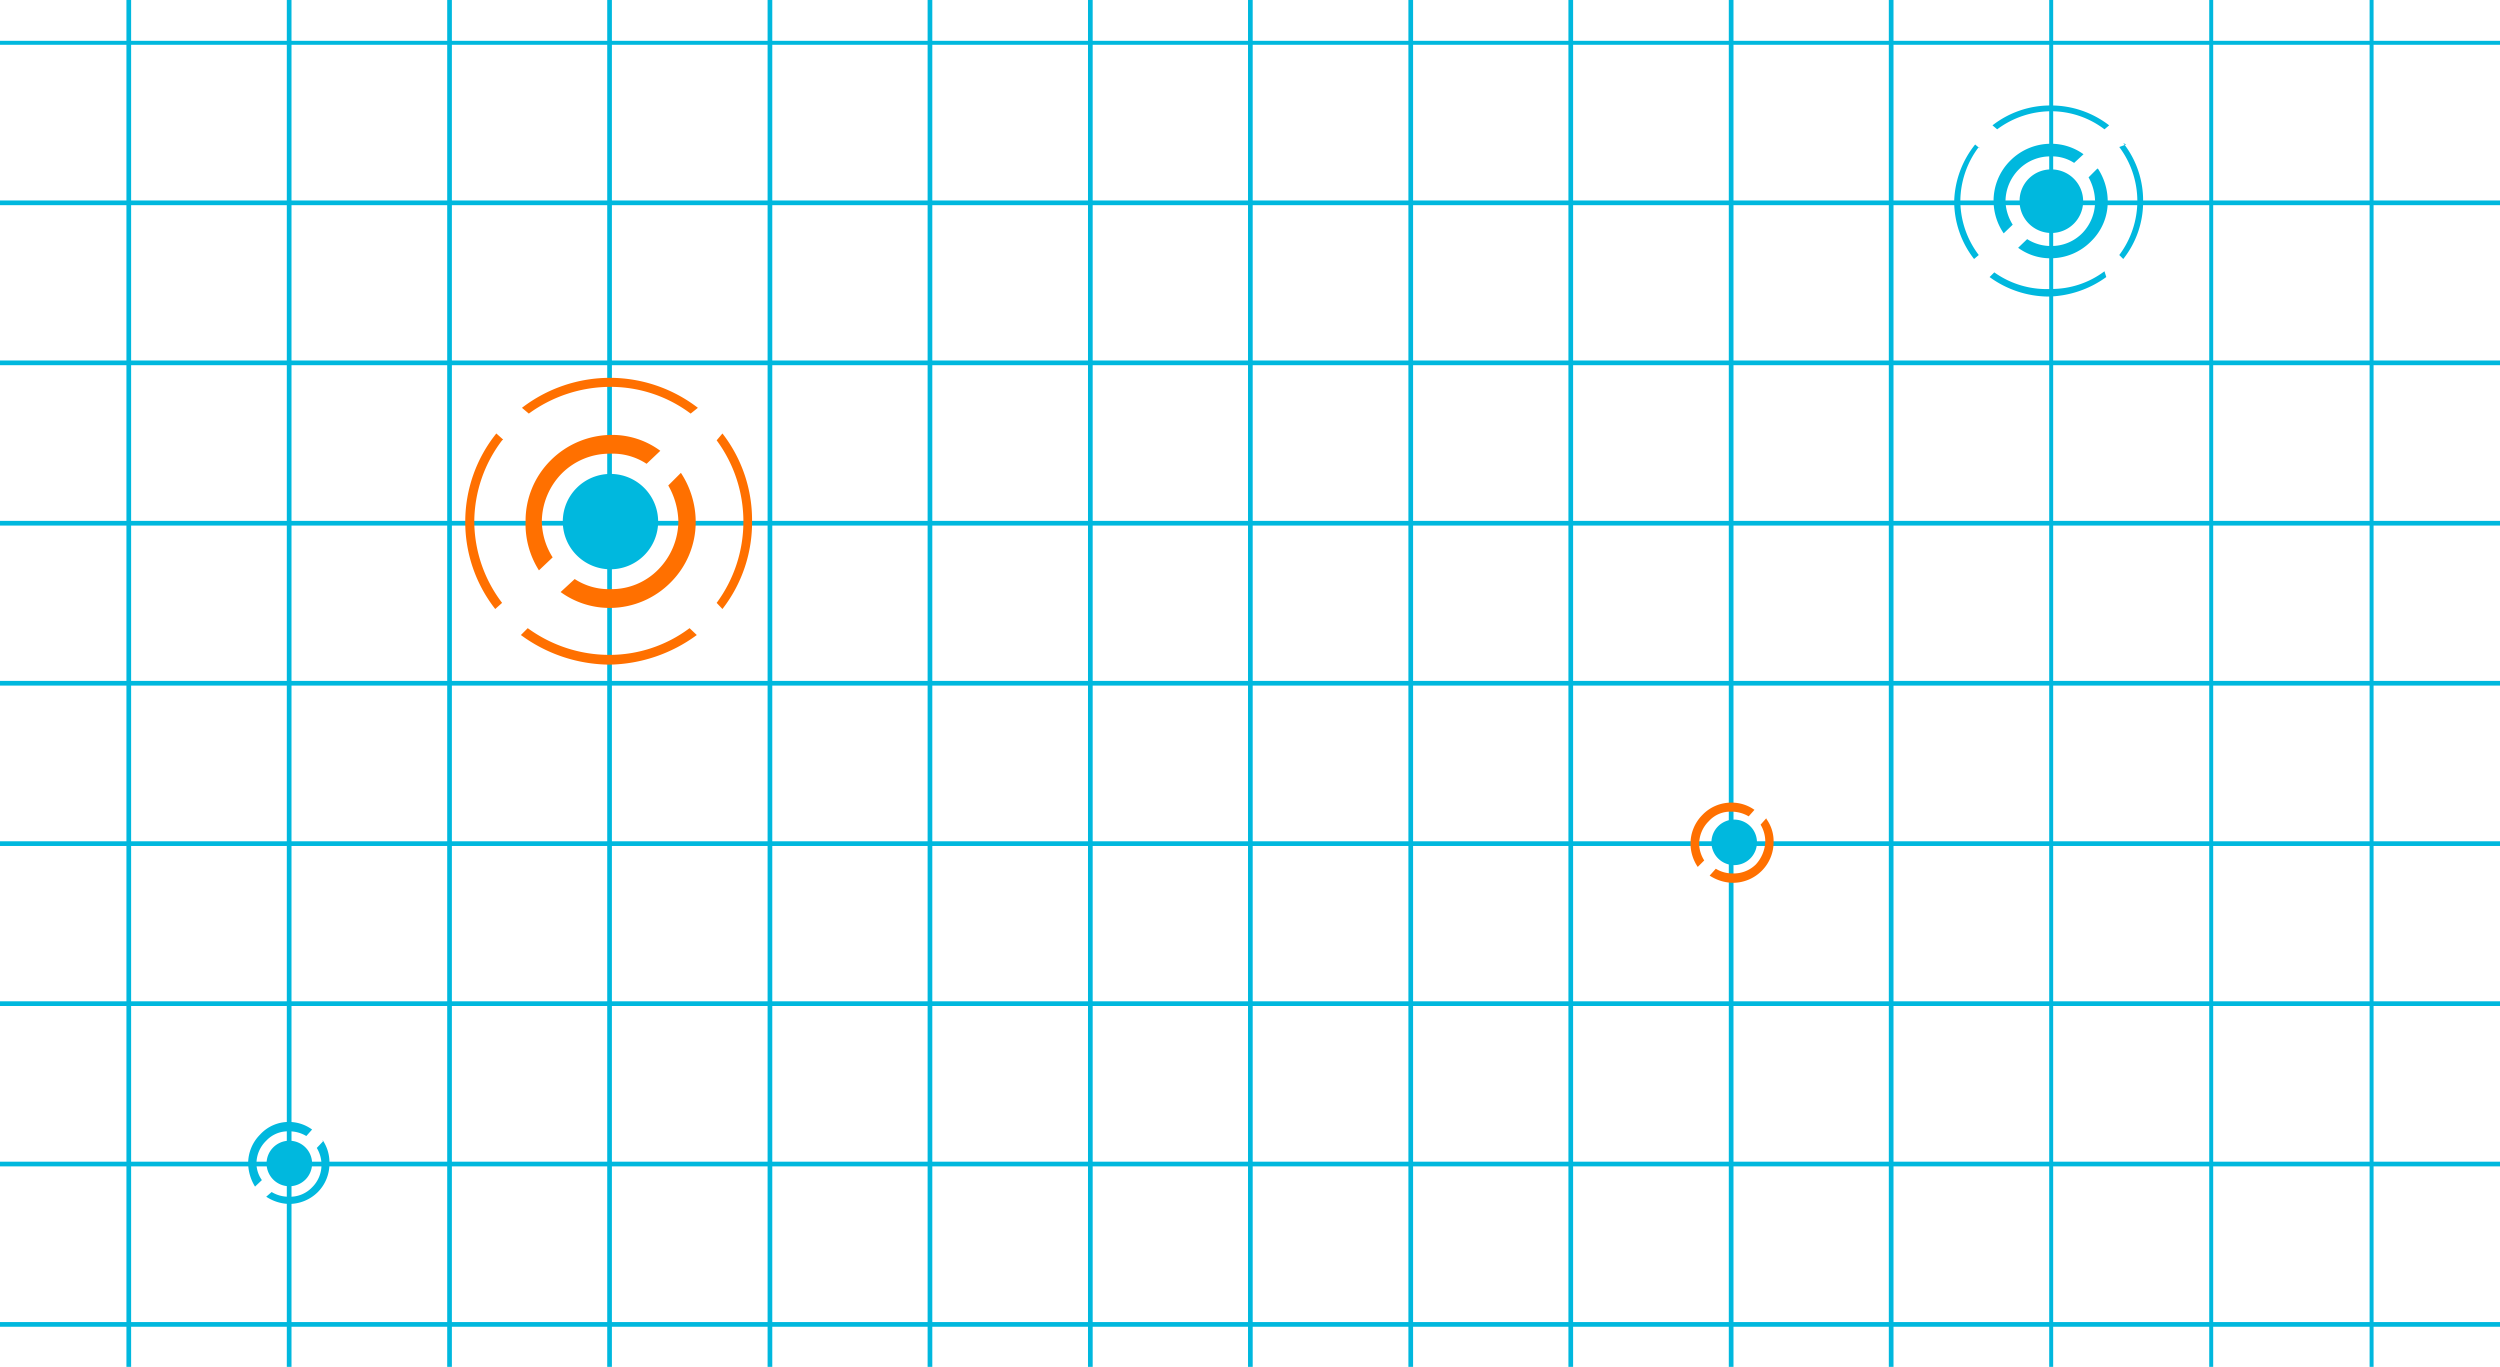 <svg xmlns="http://www.w3.org/2000/svg" viewBox="0 0 69.21 37.84"><defs><style>.cls-1,.cls-2{fill:#00b8de;}.cls-2{fill-rule:evenodd;}.cls-3{fill:#ff7000;}</style></defs><title>资源 2</title><g id="图层_2" data-name="图层 2"><g id="Layer_1" data-name="Layer 1"><rect class="cls-1" x="3.5" width="0.13" height="37.84"/><rect class="cls-1" x="7.94" width="0.13" height="37.84"/><rect class="cls-1" x="12.38" width="0.13" height="37.84"/><rect class="cls-1" x="16.81" width="0.13" height="37.84"/><rect class="cls-1" x="21.25" width="0.13" height="37.84"/><rect class="cls-1" x="25.68" width="0.13" height="37.84"/><rect class="cls-1" x="30.12" width="0.13" height="37.84"/><rect class="cls-1" x="34.55" width="0.13" height="37.84"/><rect class="cls-1" x="38.99" width="0.13" height="37.84"/><rect class="cls-1" x="43.42" width="0.13" height="37.84"/><rect class="cls-1" x="47.86" width="0.13" height="37.84"/><rect class="cls-1" x="52.29" width="0.13" height="37.84"/><rect class="cls-1" x="56.73" width="0.11" height="37.84"/><rect class="cls-1" x="61.16" width="0.11" height="37.84"/><rect class="cls-1" x="65.6" width="0.11" height="37.84"/><rect class="cls-1" y="1.13" width="69.21" height="0.11"/><rect class="cls-1" y="5.55" width="69.21" height="0.13"/><rect class="cls-1" y="9.98" width="69.21" height="0.13"/><rect class="cls-1" y="14.42" width="69.21" height="0.13"/><rect class="cls-1" y="18.85" width="69.21" height="0.13"/><rect class="cls-1" y="23.29" width="69.21" height="0.13"/><rect class="cls-1" y="27.72" width="69.21" height="0.13"/><rect class="cls-1" y="32.16" width="69.21" height="0.13"/><rect class="cls-1" y="36.6" width="69.21" height="0.13"/><path class="cls-2" d="M56.78,4.69a.88.88,0,1,1-.87.88A.87.87,0,0,1,56.78,4.69Z"/><path class="cls-1" d="M56.78,2.92h0v0a2.63,2.63,0,0,1,1.61.55l-.13.11a2.44,2.44,0,0,0-1.48-.5h0a2.5,2.5,0,0,0-1.49.5l-.13-.11a2.6,2.6,0,0,1,1.62-.55v0Zm-2,1.15a2.51,2.51,0,0,0-.51,1.5h0a2.5,2.5,0,0,0,.51,1.49l-.13.11a2.6,2.6,0,0,1-.55-1.6h0A2.63,2.63,0,0,1,54.68,4l.13.11Zm4-.11a2.57,2.57,0,0,1,.55,1.61h0a2.54,2.54,0,0,1-.55,1.6l-.11-.11a2.5,2.5,0,0,0,.5-1.49h0a2.5,2.5,0,0,0-.5-1.5L58.86,4Zm-.47,3.71a2.83,2.83,0,0,1-1.61.54h0a2.79,2.79,0,0,1-1.62-.54l.13-.13A2.49,2.49,0,0,0,56.78,8h0a2.44,2.44,0,0,0,1.48-.49Z"/><path class="cls-1" d="M58.08,4.67a1.66,1.66,0,0,1,.27.9,1.52,1.52,0,0,1-.46,1.11h0a1.57,1.57,0,0,1-1.11.47h0a1.5,1.5,0,0,1-.91-.29l.25-.24a1.21,1.21,0,0,0,.66.19h0a1.19,1.19,0,0,0,.88-.37h0A1.26,1.26,0,0,0,58,5.57a1.42,1.42,0,0,0-.18-.66l.24-.24ZM55.47,6.46l.25-.24a1.3,1.3,0,0,1-.2-.65h0a1.27,1.27,0,0,1,.37-.88h0a1.22,1.22,0,0,1,.89-.36h0a1.11,1.11,0,0,1,.64.18l.26-.24a1.53,1.53,0,0,0-.9-.29h0a1.58,1.58,0,0,0-1.13.47h0a1.57,1.57,0,0,0-.46,1.12h0A1.61,1.61,0,0,0,55.47,6.46Z"/><path class="cls-2" d="M16.9,13.12a1.32,1.32,0,1,1-1.32,1.32A1.32,1.32,0,0,1,16.9,13.12Z"/><path class="cls-3" d="M16.9,10.46h0v0a4,4,0,0,1,2.42.83l-.2.16a3.7,3.7,0,0,0-2.22-.74h0a3.84,3.84,0,0,0-2.26.74l-.19-.16a4,4,0,0,1,2.45-.83v0Zm-3,1.73a3.75,3.75,0,0,0-.77,2.25h0a3.75,3.75,0,0,0,.77,2.25l-.19.17a3.91,3.91,0,0,1-.83-2.42h0A3.91,3.91,0,0,1,13.74,12l.19.17ZM20,12a3.91,3.91,0,0,1,.82,2.42h0A3.91,3.91,0,0,1,20,16.86l-.16-.17a3.79,3.79,0,0,0,.74-2.25h0a3.79,3.79,0,0,0-.74-2.25L20,12Zm-.71,5.58a4.19,4.19,0,0,1-2.42.82h0a4.19,4.19,0,0,1-2.45-.82l.19-.19a3.84,3.84,0,0,0,2.26.74h0a3.7,3.7,0,0,0,2.22-.74Z"/><path class="cls-3" d="M18.85,13.09a2.48,2.48,0,0,1,.41,1.35,2.36,2.36,0,0,1-.69,1.68h0a2.38,2.38,0,0,1-1.67.71h0a2.31,2.31,0,0,1-1.38-.44l.39-.36a1.73,1.73,0,0,0,1,.28h0a1.81,1.81,0,0,0,1.32-.55h0a1.93,1.93,0,0,0,.55-1.32,2.09,2.09,0,0,0-.28-1l.36-.36Zm-3.93,2.7.38-.36a1.91,1.91,0,0,1-.3-1h0a1.93,1.93,0,0,1,.55-1.32h0a1.87,1.87,0,0,1,1.35-.55h0a1.71,1.71,0,0,1,1,.28l.38-.36a2.24,2.24,0,0,0-1.34-.44h0a2.4,2.4,0,0,0-1.7.71h0a2.36,2.36,0,0,0-.69,1.68h0A2.4,2.4,0,0,0,14.92,15.79Z"/><path class="cls-2" d="M8,31.58a.63.63,0,1,1-.62.63A.63.63,0,0,1,8,31.58Z"/><path class="cls-1" d="M8.93,31.56a1.1,1.1,0,0,1,.19.65A1.11,1.11,0,0,1,8.8,33v0h0a1.13,1.13,0,0,1-.81.33H8a1.2,1.2,0,0,1-.63-.2L7.52,33a.9.9,0,0,0,.47.13H8a.84.84,0,0,0,.64-.26h0a.87.87,0,0,0,.26-.62.9.9,0,0,0-.13-.47l.17-.18ZM7.06,32.85l.19-.18a.81.81,0,0,1-.15-.46h0a.88.88,0,0,1,.27-.63h0A.82.82,0,0,1,8,31.32H8a.91.91,0,0,1,.48.13l.16-.18A1.09,1.09,0,0,0,8,31.06H8a1.07,1.07,0,0,0-.8.35h0a1.13,1.13,0,0,0-.33.8h0A1.27,1.27,0,0,0,7.06,32.85Z"/><path class="cls-2" d="M48,22.69a.63.63,0,1,1-.62.64A.63.63,0,0,1,48,22.69Z"/><path class="cls-3" d="M48.9,22.67a1.05,1.05,0,0,1,.2.66,1.12,1.12,0,0,1-.33.78v0h0a1.13,1.13,0,0,1-.8.33h0a1.21,1.21,0,0,1-.64-.2l.17-.19a.88.88,0,0,0,.47.13h0a.87.87,0,0,0,.64-.25h0a1,1,0,0,0,.26-.62.91.91,0,0,0-.13-.48l.16-.18ZM47,24l.18-.18a.88.88,0,0,1-.14-.45h0a.89.89,0,0,1,.27-.64h0a.8.8,0,0,1,.62-.26h0a.94.94,0,0,1,.48.13l.16-.18a1.08,1.08,0,0,0-.64-.2h0a1.1,1.1,0,0,0-.8.34h0a1.13,1.13,0,0,0-.33.81h0A1.17,1.17,0,0,0,47,24Z"/></g></g></svg>